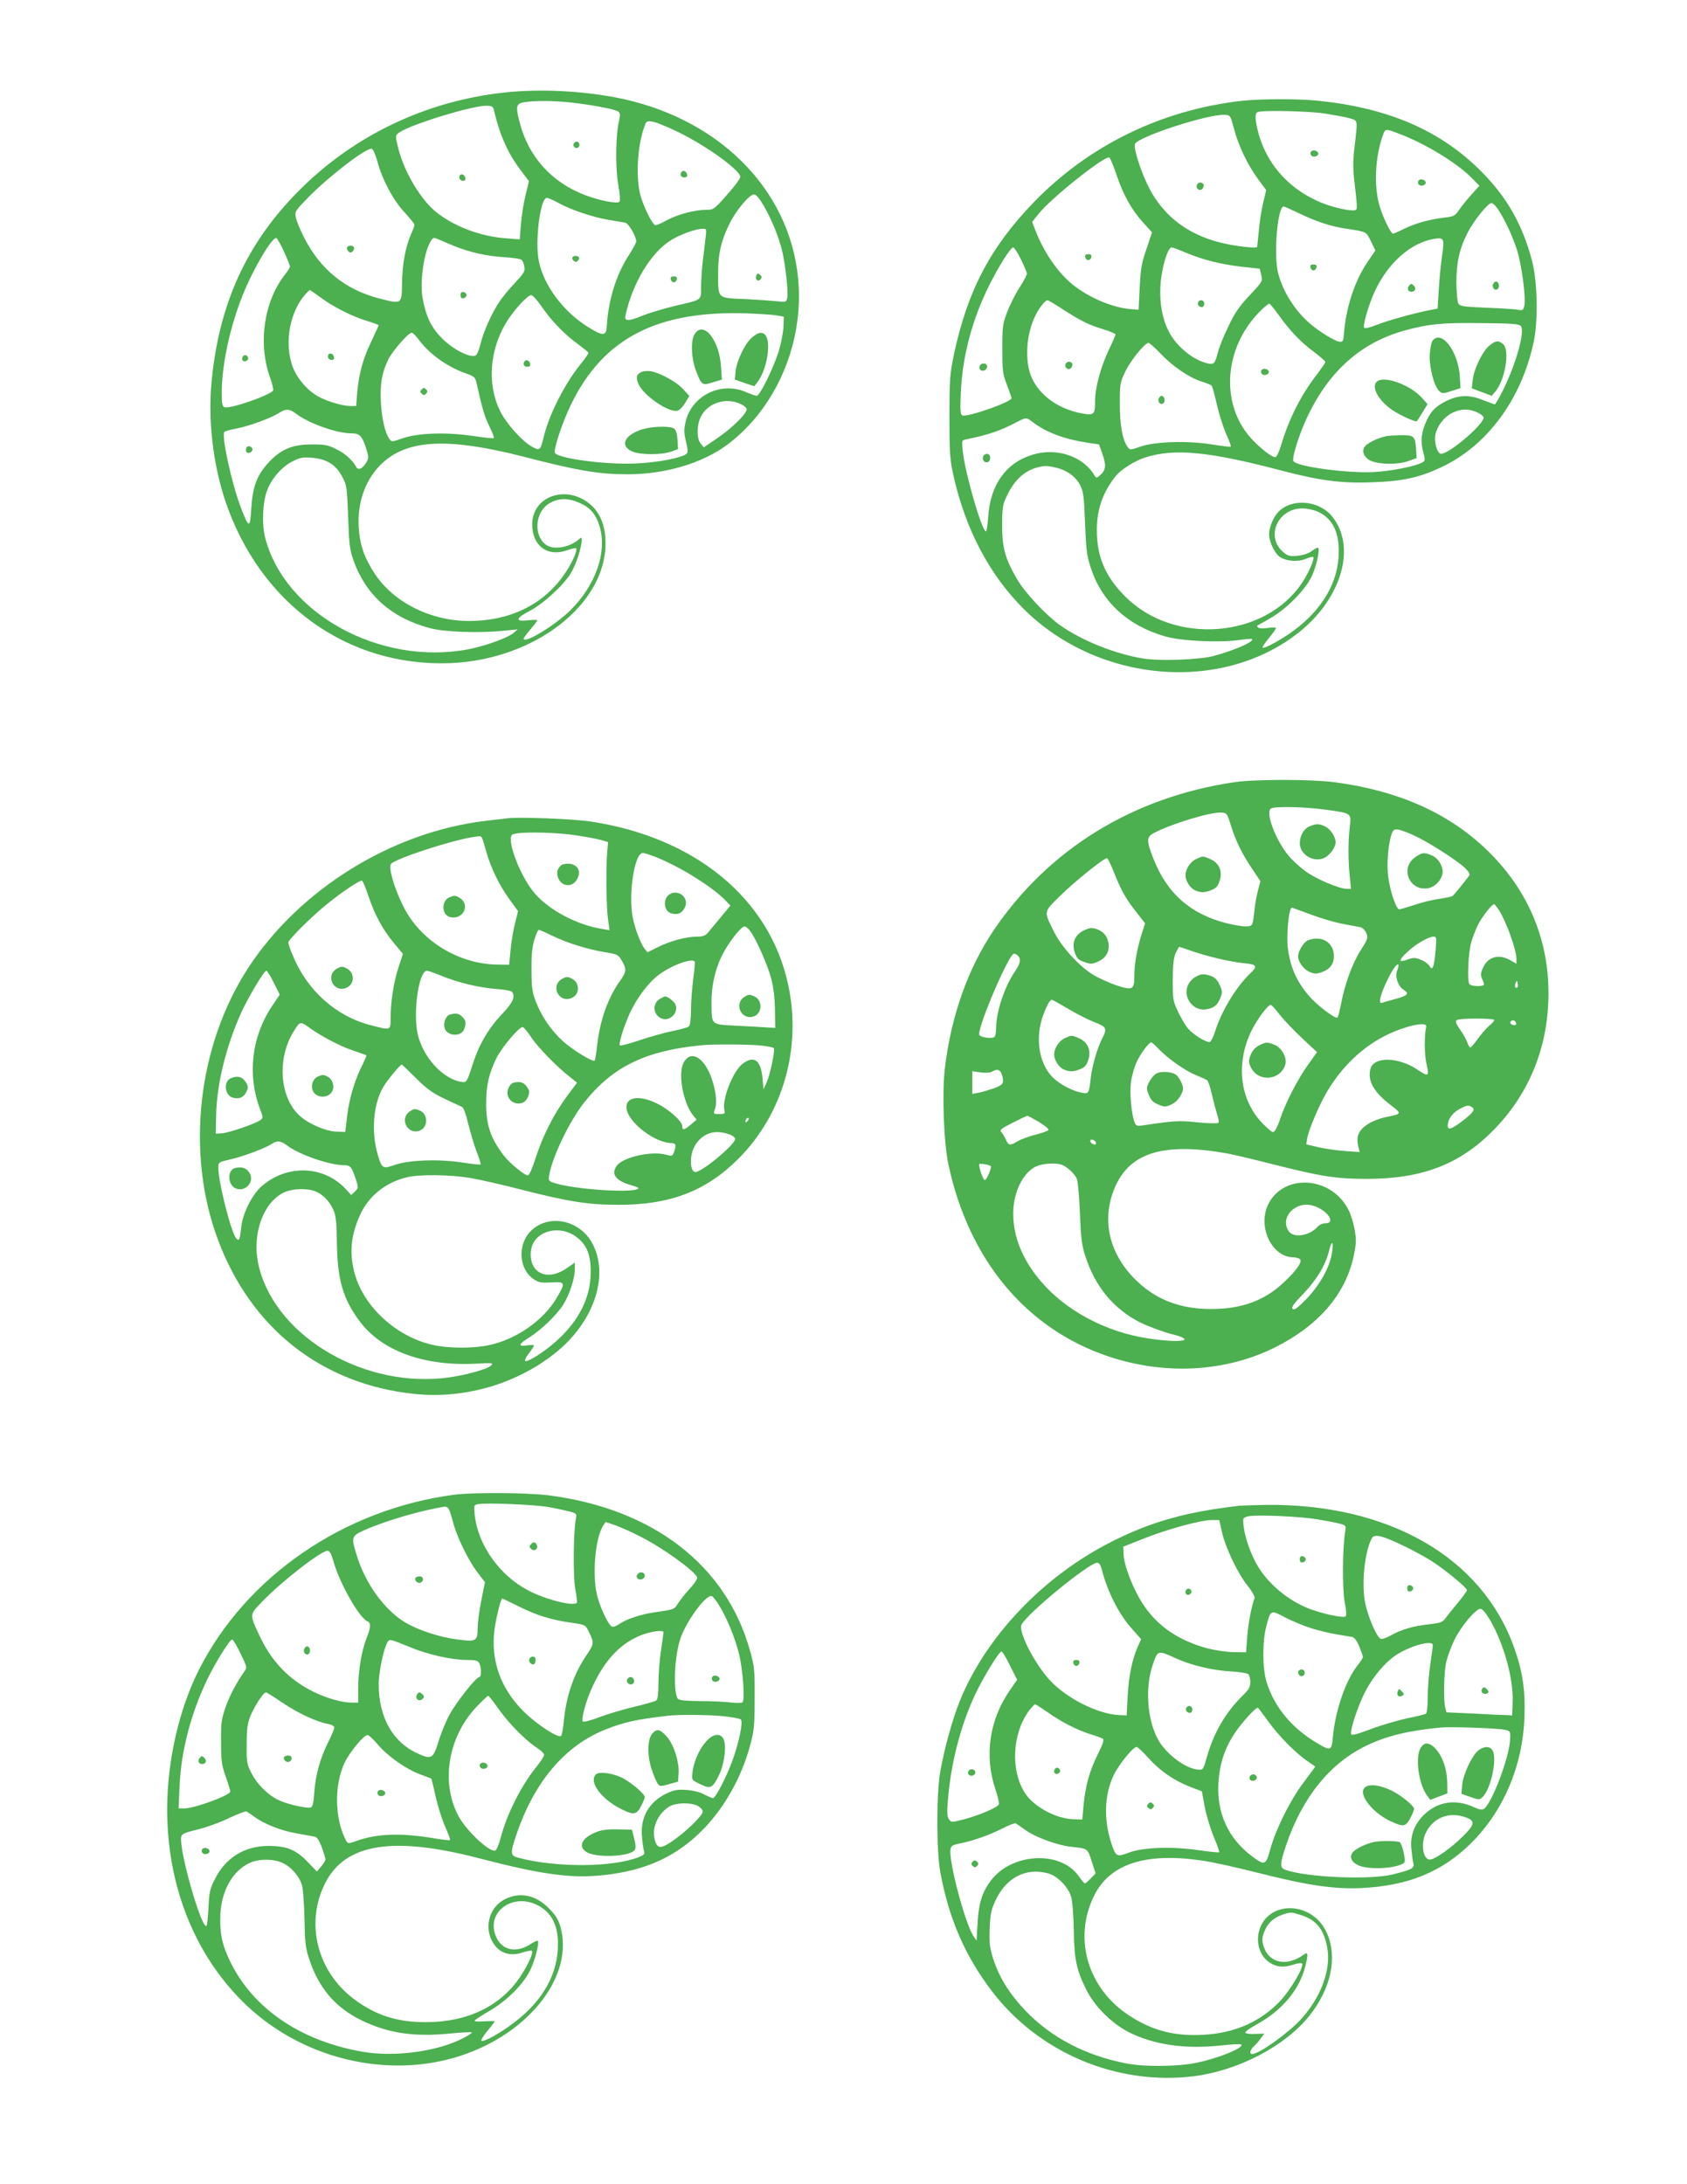 <?xml version="1.0" standalone="no"?>
<!DOCTYPE svg PUBLIC "-//W3C//DTD SVG 20010904//EN"
 "http://www.w3.org/TR/2001/REC-SVG-20010904/DTD/svg10.dtd">
<svg version="1.0" xmlns="http://www.w3.org/2000/svg"
 width="989pt" height="1280pt" viewBox="0 0 989 1280"
 preserveAspectRatio="xMidYMid meet">
<g transform="translate(0,1280) scale(0.1,-0.1)"
fill="#4caf50" stroke="none">
<path d="M2970 12259 c-463 -47 -889 -248 -1213 -572 -313 -312 -477 -674
-518 -1140 -19 -219 11 -469 81 -681 203 -605 717 -976 1320 -953 493 20 910
342 910 703 0 93 -27 167 -77 216 -136 133 -352 68 -353 -105 0 -126 89 -193
203 -153 27 10 51 15 54 12 10 -9 -18 -75 -57 -135 -123 -190 -323 -291 -573
-291 -224 1 -439 109 -550 277 -62 94 -88 171 -94 273 -9 150 42 287 141 378
151 137 388 147 826 35 321 -83 441 -103 610 -103 221 0 439 65 586 175 286
215 449 598 413 972 -50 530 -475 950 -1076 1063 -205 38 -436 49 -633 29z
m370 -59 c121 -13 267 -40 285 -54 11 -9 12 -20 5 -51 -21 -82 -23 -274 -6
-374 11 -61 13 -98 7 -104 -13 -13 -115 7 -200 39 -198 75 -335 227 -386 432
-23 90 -19 106 30 113 64 10 163 9 265 -1z m-444 -47 c32 -140 82 -253 155
-349 l50 -66 -20 -82 c-11 -44 -23 -121 -27 -170 l-7 -89 -81 6 c-144 11 -291
64 -399 146 -94 70 -194 235 -231 377 -20 79 -20 81 7 99 73 48 419 154 504
155 38 0 43 -3 49 -27z m1071 -123 c165 -78 373 -227 373 -267 0 -8 -24 -42
-52 -75 -102 -118 -103 -118 -150 -118 -65 0 -165 -27 -227 -60 -30 -17 -60
-30 -68 -30 -17 0 -69 104 -89 177 -28 107 -17 296 26 407 9 26 14 28 46 23
19 -3 83 -29 141 -57z m-1755 -175 c29 -109 94 -230 160 -300 32 -35 58 -67
58 -73 0 -5 -9 -30 -20 -54 -32 -73 -51 -172 -53 -286 -2 -127 0 -125 -128
-93 -205 52 -352 171 -449 364 -22 43 -42 94 -46 113 -6 35 -3 39 77 121 125
126 336 287 368 281 8 -2 22 -32 33 -73z m2266 -262 c45 -79 84 -172 106 -258
20 -79 39 -251 31 -283 -6 -23 -9 -24 -58 -18 -29 3 -114 9 -190 13 -164 7
-157 0 -157 152 0 113 17 189 65 286 39 81 118 175 145 175 13 0 32 -22 58
-67z m-1205 18 c73 -41 208 -86 297 -100 41 -7 84 -14 95 -16 20 -4 65 -80 65
-110 0 -8 -21 -46 -46 -85 -73 -114 -117 -257 -127 -415 -3 -56 -23 -56 -111
-1 -144 90 -257 241 -287 385 -24 116 8 371 47 371 8 0 38 -13 67 -29z m863
-208 c-3 -32 -11 -92 -16 -133 -5 -41 -9 -108 -10 -148 0 -85 11 -77 -157
-116 -61 -15 -146 -40 -188 -57 -83 -34 -106 -33 -98 3 42 189 147 364 263
438 52 33 147 69 189 69 23 1 24 -1 17 -56z m-2470 -80 c19 -42 34 -80 34 -85
0 -6 -13 -27 -29 -47 -124 -157 -160 -406 -87 -606 13 -35 20 -68 17 -74 -18
-28 -254 -110 -285 -98 -13 5 -16 21 -16 84 0 162 47 383 122 571 63 158 177
350 199 336 6 -3 26 -40 45 -81z m999 34 c90 -36 188 -58 285 -64 52 -3 100
-10 106 -15 7 -4 14 -22 18 -39 5 -28 0 -38 -53 -95 -33 -34 -74 -84 -91 -109
-44 -64 -98 -183 -113 -252 -7 -31 -20 -61 -28 -66 -29 -18 -129 32 -195 97
-65 65 -96 128 -116 236 -18 97 7 273 48 338 14 21 15 22 52 6 20 -9 60 -26
87 -37z m-792 -296 c75 -57 191 -116 275 -141 39 -12 72 -24 72 -26 0 -3 -20
-46 -44 -97 -49 -102 -71 -184 -82 -299 l-6 -78 -32 0 c-43 0 -126 23 -181 51
-72 36 -141 117 -165 196 -41 134 -10 300 75 402 15 17 29 31 31 31 3 0 28
-18 57 -39z m1299 -53 c56 -84 139 -170 216 -225 34 -25 62 -48 62 -52 0 -4
-22 -36 -50 -70 -89 -111 -180 -290 -211 -416 -21 -87 -23 -89 -71 -63 -59 33
-151 137 -187 210 -75 155 -62 351 35 515 42 70 126 163 148 163 9 0 34 -28
58 -62z m1383 -57 l40 -7 -2 -59 c-1 -33 -14 -98 -28 -145 -34 -105 -110 -260
-129 -260 -7 0 -35 10 -61 21 -148 66 -321 -20 -356 -175 -10 -46 -9 -66 3
-116 11 -46 12 -63 3 -70 -31 -25 -175 -52 -305 -57 -178 -7 -454 31 -467 63
-8 22 44 179 94 282 190 391 507 554 1038 535 72 -3 148 -8 170 -12z m-2100
-142 c59 -81 164 -157 269 -195 57 -20 62 -24 70 -60 32 -145 48 -200 76 -255
17 -34 28 -64 25 -67 -3 -3 -59 3 -125 13 -158 23 -318 17 -410 -14 -62 -22
-65 -22 -77 -4 -25 34 -45 118 -50 214 -6 108 6 176 44 253 26 52 118 156 137
156 6 0 25 -19 41 -41z m1880 -374 c20 -8 38 -21 42 -30 8 -23 -82 -113 -177
-177 l-74 -50 -18 22 c-25 30 -24 110 2 160 39 76 141 111 225 75z m-2601 -59
c77 -58 239 -116 326 -116 48 0 62 -14 85 -84 17 -52 17 -61 4 -84 -21 -38
-48 -51 -60 -30 -24 43 -65 79 -117 105 -50 25 -68 28 -147 28 -114 -1 -180
-29 -254 -110 -66 -73 -91 -142 -98 -268 -7 -116 -14 -115 -61 8 -55 144 -116
427 -96 444 5 4 38 13 74 20 73 14 200 61 245 90 40 26 62 26 99 -3z m199
-289 c30 -18 52 -42 72 -79 28 -51 29 -59 36 -238 6 -168 9 -192 34 -262 73
-199 222 -330 442 -389 86 -24 289 -31 438 -16 l80 8 -23 -20 c-34 -30 -166
-77 -267 -97 -518 -98 -1077 210 -1191 656 -19 76 -15 199 10 270 25 71 84
140 146 173 48 25 63 28 117 24 42 -3 76 -13 106 -30z m1474 -239 c56 -26 89
-67 109 -136 44 -150 -25 -345 -174 -491 -91 -89 -272 -198 -272 -164 0 4 18
28 40 54 22 26 40 50 40 53 0 4 -25 3 -55 0 -77 -9 -73 12 12 56 81 43 197
150 240 221 31 51 63 151 63 193 0 17 -2 18 -17 4 -54 -47 -147 -63 -191 -32
-74 52 -67 187 13 240 57 37 117 38 192 2z"/>
<path d="M3364 11959 c-10 -17 13 -36 27 -22 12 12 4 33 -11 33 -5 0 -12 -5
-16 -11z"/>
<path d="M2695 11771 c-8 -15 3 -31 21 -31 9 0 14 7 12 17 -4 20 -24 28 -33
14z"/>
<path d="M3997 11794 c-14 -15 -6 -34 14 -34 14 0 19 5 17 17 -3 18 -20 27
-31 17z"/>
<path d="M2037 11354 c-9 -9 4 -34 18 -34 14 0 27 25 18 34 -4 3 -12 6 -18 6
-6 0 -14 -3 -18 -6z"/>
<path d="M4434 11185 c-9 -23 10 -40 25 -22 9 11 8 17 -4 27 -12 10 -16 9 -21
-5z"/>
<path d="M3356 11291 c-3 -5 0 -14 8 -20 10 -8 16 -8 25 2 6 8 8 17 4 20 -9
10 -31 9 -37 -2z"/>
<path d="M3932 11163 c2 -10 10 -18 18 -18 8 0 16 8 18 18 2 12 -3 17 -18 17
-15 0 -20 -5 -18 -17z"/>
<path d="M1427 10714 c-14 -14 -7 -35 11 -32 9 2 17 10 17 17 0 16 -18 25 -28
15z"/>
<path d="M2700 11070 c0 -15 5 -20 18 -18 9 2 17 10 17 18 0 8 -8 16 -17 18
-13 2 -18 -3 -18 -18z"/>
<path d="M1925 10721 c-8 -15 3 -31 21 -31 9 0 14 7 12 17 -4 20 -24 28 -33
14z"/>
<path d="M3077 10684 c-14 -15 -6 -34 14 -34 14 0 19 5 17 17 -3 18 -20 27
-31 17z"/>
<path d="M4073 10843 c-25 -37 -21 -140 6 -213 34 -89 37 -91 100 -71 l53 16
-5 75 c-9 156 -102 272 -154 193z"/>
<path d="M4407 10820 c-41 -35 -89 -137 -95 -200 l-4 -45 57 -20 57 -19 19 25
c51 65 79 215 51 267 -17 30 -45 28 -85 -8z"/>
<path d="M3762 10620 c-32 -13 -36 -33 -17 -75 32 -66 172 -162 225 -153 12 2
32 22 46 45 l25 42 -37 41 c-37 41 -135 95 -189 104 -16 3 -40 1 -53 -4z"/>
<path d="M3787 10289 c-121 -28 -162 -101 -79 -136 46 -20 172 -20 227 0 l40
14 -3 54 c-2 35 -9 58 -20 67 -18 14 -108 14 -165 1z"/>
<path d="M2471 10516 c-9 -10 -8 -16 3 -25 10 -9 16 -8 25 3 9 10 8 16 -3 25
-10 9 -16 8 -25 -3z"/>
<path d="M1444 10175 c-3 -8 -3 -19 0 -24 9 -13 36 -2 36 14 0 19 -30 27 -36
10z"/>
<path d="M7280 12209 c-471 -53 -898 -262 -1220 -595 -254 -263 -388 -519
-467 -889 -25 -121 -27 -147 -27 -365 0 -208 2 -247 22 -340 69 -316 210 -586
411 -787 438 -438 1166 -499 1619 -137 251 201 336 506 188 681 -78 92 -237
103 -313 21 -29 -31 -53 -90 -53 -130 1 -45 33 -113 64 -133 38 -25 105 -30
150 -11 22 9 42 14 45 11 9 -10 -27 -93 -65 -150 -217 -328 -752 -369 -1038
-81 -117 117 -166 234 -166 390 0 122 37 224 112 317 31 38 114 90 173 108
173 54 370 35 801 -78 221 -58 348 -75 529 -68 177 6 277 28 404 88 271 127
473 402 543 739 26 125 21 354 -11 473 -56 211 -146 370 -296 521 -238 240
-544 373 -954 415 -118 13 -341 12 -451 0z m485 -74 c56 -9 122 -21 146 -28
51 -15 49 -4 30 -168 -10 -83 -10 -127 0 -210 7 -57 13 -117 13 -134 1 -29 0
-30 -44 -27 -25 2 -79 15 -120 28 -210 70 -362 228 -414 430 -19 74 -20 111
-3 117 28 12 296 6 392 -8z m-530 -92 c26 -99 79 -209 141 -294 l47 -63 -17
-72 c-10 -40 -22 -115 -26 -166 -5 -51 -10 -94 -10 -95 -1 -9 -100 0 -180 17
-210 43 -363 154 -453 327 -47 92 -93 233 -83 259 16 42 428 176 525 171 34
-2 34 -2 56 -84z m967 -27 c151 -56 341 -172 427 -260 l44 -45 -48 -53 c-26
-29 -59 -70 -72 -90 -23 -33 -30 -37 -81 -43 -89 -10 -172 -33 -238 -65 -34
-17 -64 -30 -67 -30 -13 0 -56 88 -77 155 -38 119 -29 301 20 430 12 31 14 31
92 1z m-1658 -236 c39 -119 91 -212 158 -285 l52 -57 -26 -77 c-37 -108 -40
-122 -47 -256 l-6 -120 -45 3 c-102 7 -242 65 -338 141 -88 70 -169 186 -221
318 l-20 52 38 48 c72 91 385 340 414 330 5 -1 23 -45 41 -97z m2239 -208 c42
-65 83 -153 111 -239 28 -92 53 -282 42 -327 -6 -24 -10 -27 -34 -22 -15 3
-98 9 -185 12 -141 6 -159 9 -168 26 -6 10 -10 65 -11 121 0 120 19 204 68
297 37 71 118 170 138 170 8 0 25 -17 39 -38z m-1170 -21 c103 -50 192 -79
282 -92 118 -18 113 -15 142 -73 l26 -54 -50 -74 c-74 -111 -124 -268 -135
-423 -3 -35 -6 -40 -26 -38 -26 3 -119 60 -172 106 -87 74 -158 186 -186 292
-29 106 -5 395 32 395 3 0 42 -18 87 -39z m842 -244 c-7 -45 -16 -135 -20
-199 l-7 -117 -57 -11 c-94 -19 -243 -61 -305 -86 -33 -13 -63 -21 -68 -16
-11 11 26 139 63 217 77 164 207 279 341 304 63 11 67 5 53 -92z m-2470 -27
c19 -38 35 -76 35 -84 0 -9 -20 -46 -44 -83 -24 -37 -56 -102 -72 -143 -26
-69 -28 -85 -28 -215 0 -128 2 -146 27 -211 15 -39 27 -74 27 -78 0 -22 -258
-113 -288 -101 -12 5 -14 28 -9 138 10 213 67 427 168 628 56 112 124 219 139
219 5 0 26 -31 45 -70z m964 40 c107 -44 203 -68 326 -83 l110 -12 9 -37 c9
-36 8 -38 -68 -119 -61 -65 -87 -102 -125 -183 -27 -55 -54 -123 -61 -151 -18
-70 -24 -75 -68 -63 -84 22 -178 101 -221 187 -37 71 -54 166 -48 266 6 102
42 225 66 225 5 0 41 -13 80 -30z m-717 -334 c108 -69 148 -89 236 -116 39
-12 72 -26 72 -30 0 -4 -18 -46 -40 -92 -47 -99 -80 -220 -80 -297 0 -82 -6
-87 -79 -74 -136 26 -246 104 -293 210 -42 96 -33 255 23 365 22 45 57 88 70
88 5 0 46 -24 91 -54z m1261 -28 c67 -95 132 -163 208 -219 38 -29 69 -56 69
-61 0 -4 -22 -36 -48 -71 -94 -120 -166 -262 -212 -418 -12 -40 -26 -69 -34
-69 -20 0 -86 51 -138 107 -169 182 -169 478 0 693 35 45 91 99 104 100 3 0
26 -28 51 -62z m1422 -68 c28 -28 -27 -224 -106 -382 -22 -43 -42 -78 -46 -78
-3 0 -36 12 -72 26 -79 32 -142 29 -217 -9 -60 -31 -87 -59 -113 -118 -29 -65
-34 -116 -18 -177 13 -49 13 -53 -5 -63 -43 -23 -180 -50 -283 -56 -161 -8
-460 33 -473 65 -8 23 34 156 82 258 129 273 320 440 579 509 139 37 212 44
445 41 170 -1 215 -5 227 -16z m-2110 -164 c71 -74 164 -138 238 -162 29 -9
56 -20 60 -24 4 -4 18 -54 31 -112 13 -57 38 -135 55 -173 17 -37 29 -70 26
-73 -2 -2 -52 3 -111 13 -142 23 -333 17 -419 -13 -56 -20 -61 -20 -73 -4 -31
41 -47 127 -47 252 0 120 1 128 32 192 31 65 114 168 136 168 6 0 39 -29 72
-64z m1850 -341 c20 -8 38 -21 42 -30 12 -33 -198 -215 -249 -215 -22 0 -42
69 -33 113 11 51 50 102 97 126 50 25 95 27 143 6z m-2601 -59 c79 -60 182
-99 315 -120 l74 -11 18 -50 c25 -71 23 -97 -7 -126 -25 -23 -27 -23 -38 -5
-66 111 -219 163 -358 122 -159 -46 -253 -176 -265 -368 -3 -48 -9 -85 -14
-83 -28 18 -122 346 -135 471 -6 61 -6 63 17 68 136 28 200 50 294 99 62 32
61 32 99 3z m136 -267 c63 -14 116 -52 142 -102 19 -37 23 -64 29 -222 6 -155
10 -191 33 -261 64 -200 216 -341 436 -404 91 -27 315 -38 430 -22 41 6 77 9
80 6 14 -15 -103 -66 -225 -99 -83 -22 -314 -31 -412 -15 -164 26 -361 105
-488 195 -84 60 -205 189 -253 271 -69 119 -87 182 -87 314 0 103 3 121 26
170 44 95 105 152 184 171 42 10 54 10 105 -2z m1535 -258 c92 -41 132 -131
122 -270 -12 -169 -115 -328 -292 -448 -73 -49 -145 -86 -153 -79 -3 3 14 28
36 55 23 27 42 54 42 59 0 5 -20 6 -47 1 -30 -4 -52 -3 -58 3 -7 7 -6 12 1 14
5 3 39 21 74 42 92 53 200 162 239 242 29 61 53 170 36 170 -4 0 -21 -10 -38
-22 -18 -13 -50 -23 -82 -26 -44 -4 -55 -1 -82 22 -106 89 -33 256 112 256 28
0 68 -9 90 -19z"/>
<path d="M7685 11910 c-4 -7 -3 -16 3 -22 14 -14 45 -2 40 15 -6 16 -34 21
-43 7z"/>
<path d="M7017 11716 c-9 -22 18 -40 33 -22 6 9 9 20 5 26 -9 15 -32 12 -38
-4z"/>
<path d="M8315 11740 c-4 -7 -3 -16 3 -22 14 -14 45 -2 40 15 -6 16 -34 21
-43 7z"/>
<path d="M6362 11293 c2 -10 10 -18 18 -18 8 0 16 8 18 18 2 12 -3 17 -18 17
-15 0 -20 -5 -18 -17z"/>
<path d="M8753 11134 c-8 -21 13 -42 28 -27 13 13 5 43 -11 43 -6 0 -13 -7
-17 -16z"/>
<path d="M7682 11233 c2 -10 10 -18 18 -18 8 0 16 8 18 18 2 12 -3 17 -18 17
-15 0 -20 -5 -18 -17z"/>
<path d="M8261 11126 c-14 -17 -7 -36 14 -36 22 0 29 20 13 36 -13 13 -16 13
-27 0z"/>
<path d="M5743 10654 c-8 -22 18 -37 36 -20 7 8 10 19 7 25 -10 16 -36 13 -43
-5z"/>
<path d="M7025 11030 c-8 -14 3 -30 21 -30 8 0 14 9 14 20 0 21 -24 28 -35 10z"/>
<path d="M6247 10666 c-9 -22 18 -40 33 -22 6 9 9 20 5 26 -9 15 -32 12 -38
-4z"/>
<path d="M7395 10630 c-4 -7 -3 -16 3 -22 14 -14 45 -2 40 15 -6 16 -34 21
-43 7z"/>
<path d="M8399 10804 c-7 -9 -15 -45 -17 -80 -5 -72 25 -189 56 -217 17 -15
22 -15 71 1 l53 17 -4 70 c-10 146 -106 273 -159 209z"/>
<path d="M8731 10774 c-40 -33 -90 -136 -97 -200 l-6 -50 58 -22 59 -22 23 27
c57 71 84 240 44 276 -26 23 -45 21 -81 -9z"/>
<path d="M8083 10570 c-53 -22 -11 -112 80 -174 40 -27 123 -66 142 -66 1 0
16 23 33 50 l31 51 -35 39 c-61 68 -198 122 -251 100z"/>
<path d="M8125 10243 c-36 -8 -80 -26 -108 -46 -35 -24 -33 -62 5 -90 39 -29
164 -34 233 -10 l50 18 -3 49 c-5 80 -12 86 -90 85 -37 -1 -76 -3 -87 -6z"/>
<path d="M6793 10464 c-8 -21 13 -42 28 -27 13 13 5 43 -11 43 -6 0 -13 -7
-17 -16z"/>
<path d="M5764 10125 c-7 -18 3 -35 21 -35 15 0 24 19 18 38 -6 17 -32 15 -39
-3z"/>
<path d="M7235 8215 c-593 -88 -1086 -391 -1409 -867 -152 -226 -251 -505
-287 -812 -17 -145 -6 -434 21 -561 119 -559 455 -963 936 -1125 332 -112 687
-93 978 52 256 128 414 311 462 536 15 72 16 94 6 153 -7 39 -23 92 -37 118
-99 196 -377 215 -469 34 -66 -132 19 -312 147 -313 12 0 28 -4 36 -9 20 -13
-15 -65 -94 -139 -112 -106 -247 -155 -425 -155 -187 0 -335 59 -454 183 -151
156 -190 356 -105 541 90 196 288 253 654 188 33 -6 156 -35 273 -65 277 -70
365 -84 545 -84 324 0 545 85 742 285 200 203 311 462 322 755 13 347 -114
655 -370 897 -224 212 -517 340 -884 388 -140 18 -461 18 -588 0z m537 -161
c153 -21 151 -20 141 -102 -10 -84 -10 -195 0 -289 l7 -73 -25 0 c-44 0 -182
59 -243 104 -32 24 -75 63 -95 87 -77 90 -141 258 -106 280 22 14 198 10 321
-7z m-557 -89 c29 -93 66 -170 126 -258 l48 -72 -14 -54 c-8 -30 -17 -79 -20
-110 -11 -101 -11 -101 -54 -101 -21 0 -72 9 -113 19 -212 55 -348 176 -428
382 -41 107 -40 124 12 150 104 53 327 120 387 116 33 -2 35 -4 56 -72z m1066
-58 c84 -37 254 -145 308 -195 23 -23 30 -36 24 -45 -38 -50 -90 -113 -97
-119 -5 -3 -41 -11 -80 -17 -40 -5 -105 -22 -146 -36 -41 -13 -80 -25 -87 -25
-17 0 -52 100 -64 186 -11 74 -1 202 21 260 12 32 30 30 121 -9z m-1751 -219
c41 -104 70 -157 133 -236 l50 -64 -21 -66 c-27 -87 -42 -172 -42 -243 0 -81
-10 -86 -107 -54 -43 15 -103 42 -134 61 -83 50 -187 165 -231 254 -60 123
-63 110 43 215 86 83 249 215 269 215 4 0 22 -37 40 -82z m2257 -222 c44 -69
103 -232 103 -287 l0 -28 -33 19 c-67 40 -134 23 -162 -41 -15 -32 -16 -44 -7
-65 7 -14 12 -29 12 -34 0 -15 -78 -12 -86 2 -14 22 -6 185 11 245 9 31 28 79
41 105 24 46 80 118 93 118 3 0 16 -16 28 -34z m-1106 -25 c57 -22 142 -47
189 -56 47 -9 95 -18 106 -20 12 -3 27 -18 34 -35 11 -27 9 -34 -34 -102 -49
-76 -94 -202 -116 -321 -7 -37 -16 -69 -19 -72 -13 -7 -103 60 -152 111 -82
88 -124 178 -139 296 -10 79 6 238 24 238 1 0 49 -18 107 -39z m735 -213 c-8
-95 -18 -122 -35 -91 -6 11 -28 28 -50 37 -35 14 -45 14 -81 1 -53 -19 -52 -3
3 47 46 44 121 87 151 88 18 0 18 -6 12 -82z m-1425 -4 c98 -33 218 -61 302
-70 76 -7 82 -16 36 -60 -81 -77 -168 -220 -205 -338 -10 -32 -24 -60 -31 -63
-18 -7 -96 41 -129 79 -15 18 -41 62 -58 98 -29 62 -31 71 -31 185 1 89 5 130
17 158 10 20 19 37 21 37 2 0 37 -11 78 -26z m-1023 -26 c19 -19 14 -46 -19
-94 -59 -86 -108 -233 -109 -324 0 -25 -4 -50 -8 -56 -11 -16 -92 -5 -92 13 0
66 176 473 204 473 6 0 17 -5 24 -12z m2223 -86 c-15 -35 5 -93 38 -114 35
-22 24 -34 -46 -53 -38 -10 -74 -20 -80 -23 -23 -8 -14 37 22 116 35 74 63
117 73 107 3 -2 -1 -17 -7 -33z m705 -99 c-11 -11 -19 6 -11 24 8 17 8 17 12
0 3 -10 2 -21 -1 -24z m-2633 -127 c51 -30 120 -65 154 -78 70 -26 75 -36 44
-96 -28 -55 -58 -159 -66 -227 -11 -96 -12 -98 -53 -90 -49 9 -110 39 -155 76
-88 72 -120 219 -79 356 20 62 45 113 58 113 3 0 47 -24 97 -54z m1238 -32
c24 -31 83 -93 132 -139 l88 -82 -54 -76 c-58 -80 -134 -228 -161 -313 -9 -28
-23 -59 -30 -69 -12 -17 -16 -15 -57 23 -147 136 -180 355 -84 557 32 66 97
155 115 155 4 0 27 -25 51 -56z m1259 -33 c0 -5 -13 -20 -29 -33 -16 -13 -45
-47 -66 -75 -20 -29 -41 -53 -45 -53 -4 0 -13 13 -18 30 -6 16 -25 51 -43 76
-25 37 -29 48 -18 55 19 12 219 11 219 0z m125 -12 c10 -15 -1 -23 -20 -15 -9
3 -13 10 -10 16 8 13 22 13 30 -1z m-524 -29 c-12 -49 -11 -162 2 -217 17 -74
12 -76 -53 -33 -113 76 -258 78 -276 4 -18 -70 20 -136 121 -213 65 -50 65
-50 -36 -70 -31 -7 -75 -24 -97 -38 -59 -38 -74 -74 -58 -137 l7 -29 -83 6
c-46 3 -116 13 -157 22 l-73 17 5 34 c8 50 71 198 116 274 114 192 279 325
473 381 74 21 115 21 109 -1z m-1566 -131 c56 -57 153 -125 216 -151 30 -12
59 -25 66 -30 6 -5 19 -43 28 -85 10 -42 24 -95 31 -117 8 -22 11 -43 6 -48
-4 -4 -58 -3 -119 3 -109 12 -138 10 -320 -17 -39 -6 -43 -4 -52 19 -18 48
-29 166 -21 231 4 35 19 89 32 118 24 52 73 118 87 118 4 0 25 -18 46 -41z
m-925 -138 c5 -11 10 -31 10 -45 0 -21 -8 -28 -53 -45 -30 -10 -70 -23 -90
-26 l-37 -7 0 66 0 67 49 -7 c29 -4 56 -2 67 5 28 15 42 13 54 -8z m2759 -200
c22 -14 8 -34 -60 -85 -66 -50 -86 -53 -81 -15 3 34 33 71 73 91 38 20 48 21
68 9z m-2539 -87 c33 -20 59 -41 57 -47 -1 -5 -36 -18 -76 -28 -40 -10 -88
-28 -106 -39 -43 -26 -53 -25 -67 8 -7 15 -18 35 -26 44 -13 15 -7 21 65 57
43 22 81 40 85 41 4 0 34 -16 68 -36z m334 -120 c4 -11 1 -14 -11 -12 -9 2
-18 9 -21 16 -6 18 25 15 32 -4z m-616 -139 c8 -7 -22 -78 -34 -82 -9 -3 -34
65 -34 93 0 7 60 -3 68 -11z m425 4 c34 -18 68 -51 80 -79 6 -14 14 -104 18
-200 5 -139 11 -189 29 -245 58 -185 167 -317 325 -397 50 -24 132 -55 184
-68 152 -37 57 -55 -139 -25 -248 37 -485 164 -631 338 -106 126 -159 257
-159 394 0 120 53 233 128 273 42 22 131 27 165 9z m1497 -249 c67 -34 93 -90
42 -90 -17 0 -37 -9 -48 -21 -47 -53 -140 -67 -168 -27 -33 46 -16 106 37 138
41 25 88 25 137 0z m78 -267 c-13 -82 -71 -186 -150 -268 -52 -53 -71 -66 -80
-57 -9 9 6 30 63 89 79 83 129 166 150 250 17 68 29 59 17 -14z"/>
<path d="M7674 7955 c-31 -14 -54 -55 -54 -97 0 -66 77 -114 141 -88 33 14 69
62 69 93 0 31 -29 76 -60 92 -35 18 -55 18 -96 0z"/>
<path d="M7013 7765 c-33 -14 -63 -59 -63 -95 0 -33 26 -75 55 -88 34 -16 58
-15 100 2 26 11 36 24 46 56 17 55 -5 103 -57 125 -43 18 -41 18 -81 0z"/>
<path d="M8299 7777 c-95 -63 -37 -204 75 -183 37 7 72 42 82 81 9 38 -21 94
-60 110 -47 20 -57 19 -97 -8z"/>
<path d="M6344 7341 c-46 -28 -61 -73 -43 -125 12 -34 21 -43 56 -55 37 -13
45 -13 81 3 58 26 77 82 50 141 -13 30 -55 55 -90 55 -13 0 -37 -9 -54 -19z"/>
<path d="M7669 7289 c-25 -9 -59 -64 -59 -95 0 -32 33 -76 67 -91 32 -13 40
-13 78 1 44 17 65 47 65 91 0 80 -70 124 -151 94z"/>
<path d="M7004 7071 c-19 -12 -37 -34 -43 -54 -24 -72 40 -147 113 -133 44 8
63 24 80 66 13 33 13 40 -4 77 -13 29 -27 43 -50 52 -45 15 -60 14 -96 -8z"/>
<path d="M6243 6715 c-33 -14 -63 -59 -63 -95 0 -33 26 -75 55 -88 34 -16 58
-15 100 2 26 11 36 24 46 56 17 55 -5 103 -57 125 -43 18 -41 18 -81 0z"/>
<path d="M7381 6672 c-22 -11 -39 -30 -49 -55 -13 -35 -13 -42 1 -73 44 -91
178 -77 203 20 9 38 -23 94 -62 111 -45 18 -51 18 -93 -3z"/>
<path d="M6780 6508 c-14 -7 -33 -30 -43 -50 -16 -33 -17 -39 -2 -76 13 -32
25 -44 57 -57 37 -15 43 -14 77 2 22 11 43 32 54 55 16 32 16 40 4 70 -8 18
-21 39 -30 46 -23 20 -88 25 -117 10z"/>
<path d="M2980 8004 c-19 -2 -77 -9 -129 -15 -552 -64 -1095 -401 -1397 -864
-296 -456 -366 -1083 -177 -1590 195 -524 613 -851 1157 -906 297 -30 606 63
832 249 222 183 308 456 203 640 -74 130 -246 166 -349 74 -89 -79 -82 -233
13 -293 26 -17 44 -19 100 -16 82 5 84 0 30 -92 -79 -132 -236 -242 -398 -276
-89 -19 -230 -19 -320 0 -223 47 -421 231 -470 436 -27 114 -16 212 35 326 51
113 152 194 279 223 72 17 245 15 364 -4 54 -9 187 -39 295 -67 286 -73 399
-91 577 -91 301 -1 513 80 701 267 264 262 376 653 294 1026 -109 503 -546
862 -1160 954 -102 15 -409 27 -480 19z m388 -99 c60 -9 129 -21 153 -28 l44
-13 -5 -55 c-8 -87 -6 -318 4 -393 l9 -68 -44 7 c-146 24 -305 107 -392 206
-82 92 -167 308 -136 345 16 19 223 19 367 -1z m-543 -15 c4 -6 15 -43 26 -83
27 -95 76 -197 137 -280 l49 -68 -18 -72 c-10 -40 -22 -110 -26 -157 l-8 -85
-70 1 c-229 3 -453 142 -552 344 -54 109 -88 229 -70 247 32 32 346 135 477
156 44 7 49 7 55 -3z m1035 -120 c140 -58 327 -176 398 -253 l24 -25 -57 -69
c-31 -37 -65 -78 -75 -90 -14 -17 -29 -23 -62 -23 -64 0 -160 -26 -230 -61
l-62 -31 -17 21 c-23 28 -58 121 -70 185 -26 138 11 376 59 376 11 0 52 -13
92 -30z m-1699 -225 c37 -110 83 -194 150 -275 l51 -61 -25 -77 c-29 -87 -47
-203 -47 -298 0 -75 3 -74 -114 -44 -206 52 -377 205 -460 411 -15 34 -26 68
-26 74 0 17 141 157 230 228 88 71 190 139 202 135 5 -2 23 -44 39 -93z m2238
-204 c38 -53 100 -195 122 -276 14 -54 21 -115 22 -185 l2 -105 -55 3 c-30 2
-111 7 -180 10 -144 8 -137 2 -139 132 -1 96 20 193 59 274 34 72 114 176 135
176 7 0 23 -13 34 -29z m-1163 -25 c87 -43 207 -80 308 -97 71 -11 80 -15 97
-43 34 -55 33 -70 -5 -124 -72 -100 -119 -232 -136 -385 -5 -44 -11 -82 -14
-84 -10 -10 -129 63 -185 113 -71 65 -126 146 -160 234 -21 55 -25 83 -25 185
-1 88 4 135 17 178 10 31 21 57 25 57 5 0 39 -15 78 -34z m837 -153 c2 -5 -2
-51 -9 -103 -7 -52 -13 -134 -13 -181 -1 -57 -5 -90 -13 -96 -7 -5 -51 -18
-98 -27 -46 -10 -133 -34 -192 -54 -59 -20 -110 -33 -114 -30 -9 10 24 114 60
193 43 91 112 181 172 224 77 56 194 97 207 74z m-2468 -123 l35 -70 -45 -67
c-121 -181 -147 -406 -68 -611 16 -42 16 -45 -1 -58 -29 -21 -187 -75 -225
-77 l-36 -2 2 106 c3 182 59 409 148 605 42 91 133 244 146 244 5 0 25 -31 44
-70z m981 41 c100 -41 225 -71 324 -78 47 -3 88 -11 92 -17 20 -29 6 -61 -56
-127 -81 -85 -137 -180 -172 -289 -36 -112 -38 -115 -65 -112 -108 13 -228
142 -260 279 -29 128 6 373 54 373 7 0 44 -13 83 -29z m-771 -306 c67 -48 174
-105 250 -131 44 -15 81 -28 83 -30 2 -1 -8 -24 -21 -51 -45 -87 -78 -196 -91
-298 l-12 -100 -54 2 c-62 3 -158 44 -211 91 -118 104 -137 332 -40 492 39 65
41 65 96 25z m1300 -56 c39 -59 152 -175 229 -234 l39 -31 -61 -82 c-76 -103
-142 -234 -183 -363 -18 -57 -37 -99 -44 -99 -20 0 -108 73 -141 116 -78 102
-104 178 -104 306 0 106 16 175 60 265 31 63 132 183 154 183 6 0 29 -28 51
-61z m1342 -47 c40 -4 75 -11 79 -15 10 -9 -21 -156 -42 -203 l-18 -39 -6 67
c-10 105 -50 133 -116 83 -58 -44 -123 -212 -107 -273 5 -20 1 -22 -30 -22
-36 0 -36 0 -25 31 13 38 4 113 -23 186 -45 120 -122 160 -162 83 -33 -64 -3
-231 55 -306 l22 -27 -34 -29 c-40 -33 -50 -35 -50 -10 0 29 -78 100 -147 133
-110 55 -193 38 -179 -35 17 -82 169 -196 263 -196 25 0 29 -14 14 -54 -9 -23
-12 -24 -48 -14 -84 23 -253 -15 -288 -66 -34 -48 -6 -86 82 -112 47 -14 54
-18 38 -25 -55 -21 -360 0 -476 34 -38 11 -44 16 -41 38 13 103 117 323 207
437 166 209 358 303 685 335 66 7 275 6 347 -1z m-2020 -190 c64 -64 96 -87
168 -122 50 -23 97 -45 105 -49 8 -5 24 -48 36 -102 13 -52 35 -125 49 -162
15 -37 25 -70 23 -72 -3 -3 -52 2 -109 11 -137 21 -310 15 -394 -14 -71 -25
-76 -22 -100 58 -40 136 -27 298 32 399 22 38 99 131 109 131 1 0 38 -35 81
-78z m1945 -254 c-7 -7 -12 -8 -12 -2 0 14 12 26 19 19 2 -3 -1 -11 -7 -17z
m-99 -80 c15 -6 27 -17 27 -24 0 -32 -194 -194 -233 -194 -33 0 -36 96 -5 151
44 78 121 103 211 67z m-2599 -63 c70 -53 249 -115 334 -115 36 0 44 -10 67
-79 17 -53 17 -53 -4 -75 l-22 -21 -28 31 c-129 143 -347 152 -498 20 -54 -47
-109 -156 -118 -233 -9 -82 -12 -90 -30 -72 -29 31 -105 328 -105 414 0 32 1
33 70 49 76 17 208 67 243 91 30 21 53 19 91 -10z m167 -269 c44 -18 83 -60
105 -111 13 -31 18 -74 19 -190 3 -218 36 -330 136 -463 131 -173 379 -262
685 -245 90 5 98 4 84 -10 -23 -25 -181 -66 -291 -76 -492 -46 -992 268 -1076
676 -35 172 30 353 149 412 51 25 139 28 189 7z m1522 -262 c65 -45 92 -108
90 -214 -1 -145 -67 -278 -196 -396 -69 -63 -169 -128 -187 -122 -6 2 2 21 19
43 17 22 31 43 31 48 0 4 -18 4 -40 1 -55 -9 -51 7 12 46 68 42 160 130 199
191 37 58 69 155 69 209 l0 39 -51 -35 c-116 -78 -223 -22 -206 108 15 108
157 153 260 82z"/>
<path d="M3299 7733 c-9 -2 -21 -15 -28 -29 -14 -31 7 -79 39 -89 31 -10 59 3
75 35 30 57 -17 102 -86 83z"/>
<path d="M2636 7541 c-49 -19 -48 -103 1 -116 80 -20 125 76 53 115 -21 11
-27 12 -54 1z"/>
<path d="M3927 7559 c-43 -25 -37 -102 10 -113 36 -10 61 1 77 33 29 55 -33
111 -87 80z"/>
<path d="M1978 7124 c-74 -39 -24 -146 53 -114 49 21 50 89 1 114 -23 12 -31
12 -54 0z"/>
<path d="M4368 6959 c-70 -40 -22 -144 53 -116 48 18 50 94 3 116 -30 13 -34
13 -56 0z"/>
<path d="M3298 7064 c-74 -39 -24 -146 53 -114 49 21 50 89 1 114 -23 12 -31
12 -54 0z"/>
<path d="M3874 6948 c-50 -24 -49 -93 2 -117 50 -22 105 33 83 83 -9 19 -50
49 -62 45 -1 0 -12 -5 -23 -11z"/>
<path d="M1354 6480 c-46 -18 -37 -102 11 -114 37 -10 63 1 79 33 10 19 11 32
4 46 -22 42 -51 53 -94 35z"/>
<path d="M2637 6853 c-22 -6 -39 -47 -31 -77 12 -50 97 -56 115 -9 13 36 11
51 -11 73 -20 20 -36 23 -73 13z"/>
<path d="M1866 6491 c-30 -12 -45 -49 -33 -82 18 -48 94 -50 116 -3 13 29 0
68 -28 83 -22 12 -28 13 -55 2z"/>
<path d="M3009 6453 c-9 -2 -22 -16 -28 -30 -24 -53 24 -105 80 -88 28 9 50
56 37 80 -21 39 -45 50 -89 38z"/>
<path d="M2408 6289 c-70 -40 -22 -144 53 -116 48 18 50 94 3 116 -30 13 -34
13 -56 0z"/>
<path d="M1377 5953 c-44 -11 -43 -94 1 -117 54 -28 115 31 87 85 -18 32 -46
43 -88 32z"/>
<path d="M2666 4039 c-648 -84 -1223 -478 -1501 -1029 -116 -231 -185 -534
-185 -815 0 -442 156 -841 440 -1125 334 -334 845 -462 1280 -320 407 133 669
474 584 761 -12 40 -29 67 -68 105 -75 76 -167 95 -253 53 -104 -50 -132 -189
-57 -278 37 -44 93 -57 156 -36 28 9 53 14 56 10 10 -10 -20 -79 -65 -147
-115 -175 -308 -270 -553 -271 -171 -1 -299 40 -427 137 -215 163 -285 446
-166 679 117 231 396 276 900 145 373 -97 544 -120 732 -99 252 27 434 112
592 277 122 129 217 300 266 481 24 89 27 115 27 278 1 167 -1 187 -27 279
-139 501 -568 832 -1180 911 -129 16 -435 18 -551 4z m551 -73 c45 -8 100 -20
123 -26 40 -11 42 -13 36 -43 -15 -77 -17 -343 -3 -414 7 -40 12 -75 9 -78
-22 -22 -186 20 -286 73 -168 88 -294 266 -313 442 -5 55 -5 59 18 63 45 10
333 -2 416 -17z m-591 -4 c6 -4 18 -38 28 -77 21 -87 91 -232 147 -304 l42
-55 -22 -110 c-12 -61 -21 -134 -21 -162 0 -73 -9 -79 -117 -64 -105 13 -233
55 -309 101 -121 73 -233 228 -283 393 -33 107 -31 112 43 146 125 56 341 119
476 139 3 0 10 -3 16 -7z m1125 -167 c132 -66 321 -202 336 -241 3 -8 -16 -37
-46 -69 -28 -31 -58 -70 -68 -86 -19 -32 -21 -33 -131 -49 -86 -12 -169 -40
-211 -69 -16 -12 -36 -19 -44 -15 -18 7 -60 91 -83 169 -34 114 -17 347 32
422 l14 22 56 -19 c31 -11 96 -40 145 -65z m-1796 -147 c35 -127 152 -333 200
-352 21 -8 19 -36 -6 -98 -29 -73 -48 -187 -49 -290 l0 -88 -38 0 c-57 0 -149
26 -227 65 -141 70 -244 177 -315 330 -58 125 -59 118 18 198 115 119 344 297
382 297 13 0 22 -17 35 -62z m2263 -262 c44 -72 89 -181 113 -274 24 -94 38
-281 21 -291 -7 -4 -38 -4 -69 0 -32 4 -113 8 -180 8 -86 1 -124 5 -130 14
-28 46 -19 253 17 356 37 104 151 258 183 245 7 -2 28 -29 45 -58z m-1181 0
c107 -54 194 -81 308 -97 85 -12 87 -13 104 -48 35 -69 35 -76 -8 -139 -77
-111 -122 -244 -136 -394 -4 -43 -11 -80 -16 -84 -20 -12 -146 71 -220 145
-135 135 -193 298 -170 480 10 71 37 181 46 181 2 0 43 -20 92 -44z m853 -153
c0 -5 -7 -53 -15 -108 -8 -55 -15 -141 -15 -191 0 -61 -4 -95 -12 -101 -7 -6
-65 -22 -128 -37 -63 -15 -155 -42 -205 -61 -49 -19 -94 -30 -98 -26 -12 12
19 125 58 208 74 159 169 257 296 303 54 19 119 26 119 13z m-2480 -125 c37
-75 39 -84 25 -102 -48 -68 -87 -141 -112 -211 -25 -72 -28 -93 -27 -205 0
-109 3 -135 27 -203 15 -42 27 -82 27 -88 0 -22 -209 -99 -268 -99 l-35 0 6
133 c9 205 66 422 161 621 50 103 133 236 147 236 5 0 28 -37 49 -82z m994 37
c103 -43 245 -75 333 -75 51 0 64 -3 73 -19 13 -25 13 -81 0 -81 -19 0 -138
-151 -176 -223 -21 -39 -50 -110 -64 -157 -31 -100 -41 -105 -124 -67 -144 66
-225 211 -226 403 0 69 27 202 50 245 13 24 11 24 134 -26z m-749 -325 c90
-61 201 -113 268 -125 22 -4 37 -13 37 -21 0 -8 -15 -45 -34 -82 -49 -97 -76
-195 -83 -294 -4 -62 -10 -89 -20 -92 -22 -9 -145 20 -193 44 -64 32 -126 96
-157 159 -26 51 -28 65 -27 166 0 89 4 121 22 166 24 59 76 139 91 139 5 0 48
-27 96 -60z m1268 -37 c59 -84 156 -183 225 -228 23 -15 42 -34 42 -41 0 -8
-20 -39 -44 -69 -89 -109 -173 -274 -211 -418 -10 -38 -24 -71 -31 -74 -34
-13 -176 121 -220 209 -102 200 -54 466 116 640 31 32 59 58 62 58 4 0 31 -35
61 -77z m1321 -43 c49 -5 93 -13 99 -19 14 -14 -9 -128 -48 -238 -35 -97 -100
-223 -115 -223 -5 0 -29 10 -52 22 -26 14 -67 24 -105 26 -53 4 -72 0 -118
-22 -100 -49 -150 -136 -142 -245 3 -36 8 -76 12 -89 6 -19 2 -24 -26 -36
-150 -62 -488 -65 -711 -5 -47 12 -48 26 -9 140 105 307 284 518 522 612 106
42 180 59 364 80 63 8 244 6 329 -3z m-2029 -166 c60 -70 166 -144 247 -174
35 -13 64 -24 66 -25 2 -2 14 -49 26 -106 13 -57 38 -137 56 -177 18 -40 31
-75 28 -78 -3 -2 -43 2 -89 10 -196 33 -333 29 -454 -13 -55 -19 -55 -19 -66
0 -67 125 -71 323 -10 454 29 63 113 165 136 165 7 0 34 -25 60 -56z m1875
-359 c17 -9 30 -24 30 -34 0 -23 -107 -126 -183 -176 -67 -45 -86 -41 -100 17
-16 68 22 149 87 189 38 23 125 25 166 4z m-2602 -62 c59 -44 158 -83 248 -99
49 -9 98 -18 110 -20 18 -3 38 -44 62 -130 2 -6 -9 -25 -24 -43 l-26 -31 -56
58 c-68 70 -122 92 -228 92 -141 0 -253 -70 -315 -196 -29 -57 -33 -78 -37
-170 -3 -57 -8 -104 -13 -104 -33 0 -159 443 -147 522 3 18 17 25 95 44 51 12
134 42 185 67 51 24 98 42 103 39 6 -3 25 -16 43 -29z m167 -272 c52 -23 101
-80 116 -133 6 -24 12 -113 14 -198 2 -128 6 -167 25 -225 56 -176 155 -293
311 -368 155 -75 306 -97 513 -77 70 7 129 10 132 7 3 -3 -22 -20 -57 -37
-150 -76 -401 -109 -586 -76 -361 63 -640 253 -774 529 -48 99 -62 169 -57
277 7 139 73 256 173 301 52 24 138 24 190 0z m1512 -257 c70 -43 105 -115
104 -221 0 -172 -87 -329 -254 -456 -84 -65 -190 -123 -195 -108 -2 6 15 32
37 59 23 27 41 51 41 53 0 3 -28 3 -61 1 -39 -3 -60 -1 -56 5 4 5 43 31 88 57
103 60 198 156 238 239 28 58 54 161 44 171 -3 3 -22 -6 -42 -19 -84 -55 -167
-38 -202 41 -67 150 108 270 258 178z"/>
<path d="M3111 3746 c-9 -10 -8 -16 4 -26 19 -16 41 1 32 24 -8 20 -21 20 -36
2z"/>
<path d="M2436 3552 c-9 -14 12 -35 28 -29 23 9 20 37 -3 37 -11 0 -22 -4 -25
-8z"/>
<path d="M3739 3574 c-9 -11 -9 -18 -1 -26 14 -14 42 -3 42 16 0 20 -27 27
-41 10z"/>
<path d="M1783 3134 c-8 -21 13 -42 28 -27 13 13 5 43 -11 43 -6 0 -13 -7 -17
-16z"/>
<path d="M4175 2970 c-4 -7 -3 -16 3 -22 14 -14 45 -2 40 15 -6 16 -34 21 -43
7z"/>
<path d="M3103 3074 c-6 -16 15 -37 29 -28 4 3 8 14 8 25 0 23 -28 26 -37 3z"/>
<path d="M3677 2956 c-8 -19 15 -37 32 -26 17 10 7 40 -13 40 -7 0 -16 -6 -19
-14z"/>
<path d="M1171 2496 c-14 -17 -7 -36 14 -36 22 0 29 20 13 36 -13 13 -16 13
-27 0z"/>
<path d="M2443 2864 c-9 -23 13 -40 32 -24 12 10 13 16 4 26 -15 18 -28 18
-36 -2z"/>
<path d="M1666 2502 c-9 -14 12 -35 28 -29 23 9 20 37 -3 37 -11 0 -22 -4 -25
-8z"/>
<path d="M2815 2460 c-4 -7 -3 -16 3 -22 14 -14 45 -2 40 15 -6 16 -34 21 -43
7z"/>
<path d="M3825 2640 c-29 -32 -32 -125 -6 -207 12 -37 28 -76 36 -87 13 -18
17 -18 67 -4 l53 15 3 48 c5 69 -30 175 -72 219 -38 41 -55 44 -81 16z"/>
<path d="M4136 2588 c-40 -46 -72 -122 -77 -183 -4 -39 -3 -40 46 -63 61 -29
71 -25 109 51 33 65 47 178 27 215 -20 37 -64 29 -105 -20z"/>
<path d="M3493 2399 c-43 -44 32 -145 151 -204 71 -35 87 -33 114 18 12 23 22
47 22 53 0 19 -82 88 -134 114 -58 28 -135 37 -153 19z"/>
<path d="M3506 2065 c-91 -32 -122 -86 -69 -120 54 -36 251 -29 283 10 8 10 8
28 -2 67 l-13 53 -80 2 c-50 2 -95 -3 -119 -12z"/>
<path d="M2215 2300 c-4 -7 -3 -16 3 -22 14 -14 45 -2 40 15 -6 16 -34 21 -43
7z"/>
<path d="M1185 1960 c-4 -7 -3 -16 3 -22 14 -14 45 -2 40 15 -6 16 -34 21 -43
7z"/>
<path d="M7265 3974 c-310 -36 -512 -92 -745 -209 -402 -202 -742 -558 -895
-940 -41 -103 -87 -267 -112 -405 -24 -133 -24 -467 0 -597 51 -271 143 -484
298 -689 275 -365 736 -560 1187 -504 261 33 535 176 677 353 127 158 167 342
105 484 -84 195 -357 198 -401 5 -13 -61 5 -125 47 -162 44 -38 91 -47 152
-27 26 9 50 12 55 8 15 -15 -65 -153 -128 -220 -115 -121 -265 -188 -450 -198
-169 -10 -302 25 -437 114 -244 160 -328 456 -202 705 93 184 303 251 632 202
59 -8 211 -42 340 -75 282 -71 433 -93 592 -86 275 13 476 95 647 266 188 188
299 450 310 731 6 161 -10 271 -61 414 -189 529 -737 843 -1455 835 -69 -1
-139 -4 -156 -5z m455 -79 c52 -9 112 -20 134 -26 37 -10 38 -11 32 -47 -16
-96 -17 -338 -3 -412 9 -44 12 -79 6 -84 -11 -12 -130 13 -210 43 -128 48
-251 152 -313 264 -48 86 -82 205 -77 264 1 6 16 14 34 16 59 9 300 -2 397
-18z m-556 -76 c21 -92 90 -238 150 -314 26 -32 44 -65 41 -72 -18 -48 -37
-147 -43 -226 l-7 -92 -75 1 c-43 1 -109 11 -155 23 -166 46 -286 127 -370
252 -58 84 -116 231 -118 298 l-2 45 121 48 c142 56 330 107 395 108 l47 0 16
-71z m1069 -82 c62 -30 144 -75 182 -102 83 -57 185 -143 185 -156 0 -5 -24
-38 -52 -72 -29 -35 -62 -76 -73 -91 -18 -25 -29 -29 -99 -37 -91 -10 -163
-31 -224 -66 -24 -14 -50 -22 -58 -19 -22 9 -72 123 -90 207 -24 110 -4 304
38 382 15 28 60 17 191 -46z m-1773 -139 c32 -127 100 -261 175 -344 l55 -62
-20 -45 c-33 -75 -52 -167 -59 -287 l-6 -115 -45 2 c-125 6 -309 99 -407 206
-92 102 -185 285 -164 325 37 68 395 361 443 362 12 0 20 -13 28 -42z m2273
-290 c83 -141 140 -346 135 -486 l-3 -77 -35 2 c-19 0 -106 4 -193 9 l-157 7
-7 26 c-12 44 -8 213 6 271 7 30 28 87 47 127 37 77 125 183 153 183 11 0 32
-25 54 -62z m-1046 -52 c44 -14 112 -30 150 -36 37 -6 77 -13 89 -15 14 -3 28
-21 43 -56 11 -28 21 -56 21 -61 0 -6 -13 -27 -30 -48 -71 -89 -132 -266 -146
-422 -7 -79 -13 -82 -83 -41 -156 90 -262 217 -307 368 -23 78 -24 236 0 324
25 95 25 96 109 51 40 -21 109 -50 154 -64z m713 -99 c0 -8 -7 -58 -15 -113
-8 -54 -15 -140 -15 -191 0 -53 -4 -95 -11 -98 -5 -4 -53 -16 -105 -26 -52
-11 -138 -36 -192 -55 -121 -45 -142 -50 -142 -34 0 36 37 146 75 227 50 103
130 197 204 241 88 51 201 79 201 49z m-2479 -120 l42 -83 -45 -65 c-118 -172
-148 -381 -83 -575 14 -42 24 -83 21 -90 -7 -18 -109 -62 -200 -87 -77 -20
-79 -20 -92 -2 -11 14 -13 39 -8 100 16 222 75 451 162 635 49 102 139 250
153 250 5 0 28 -37 50 -83z m981 39 c85 -38 212 -68 313 -73 50 -3 96 -10 103
-16 6 -5 12 -26 12 -46 0 -31 -8 -44 -46 -81 -98 -96 -169 -217 -209 -360 -20
-72 -22 -75 -50 -73 -78 6 -196 97 -241 186 -60 118 -71 301 -25 432 30 84 26
84 143 31z m-761 -312 c80 -57 176 -106 254 -130 33 -10 65 -22 71 -26 8 -6
-2 -34 -31 -93 -48 -96 -72 -183 -83 -300 l-7 -80 -45 1 c-104 1 -235 70 -290
152 -86 131 -77 346 20 481 17 23 34 41 38 41 5 0 37 -21 73 -46z m1292 -51
c59 -84 166 -193 235 -238 23 -15 42 -29 42 -31 0 -1 -30 -42 -67 -91 -78
-103 -162 -271 -195 -389 -27 -99 -33 -101 -109 -44 -138 103 -207 254 -196
429 7 114 37 204 97 294 42 62 119 147 134 147 2 0 29 -35 59 -77z m1387 -52
c35 -7 35 -8 33 -57 -4 -104 -108 -378 -154 -407 -12 -7 -28 -4 -60 11 -102
47 -205 33 -284 -39 -61 -56 -89 -126 -81 -204 3 -33 8 -72 12 -86 7 -30 -8
-38 -121 -66 -137 -34 -513 -17 -632 28 -31 11 -29 36 6 141 95 282 258 484
474 587 114 55 240 86 432 105 57 6 333 -4 375 -13z m-2088 -165 c68 -76 152
-134 246 -170 l68 -26 17 -92 c10 -51 34 -130 53 -176 20 -46 34 -86 31 -89
-3 -3 -58 3 -121 12 -155 23 -327 17 -410 -15 -68 -26 -75 -23 -100 53 -47
142 -42 288 14 404 31 63 113 163 133 163 7 0 38 -29 69 -64z m1857 -347 c61
-21 59 -42 -11 -111 -71 -71 -166 -138 -196 -138 -38 0 -53 84 -27 148 40 94
135 135 234 101z m-2576 -77 c57 -41 188 -89 266 -97 100 -11 96 -8 121 -85
l23 -71 -28 -29 c-16 -17 -32 -30 -35 -30 -3 0 -20 20 -37 44 -108 152 -395
135 -517 -31 -49 -67 -69 -131 -75 -248 l-6 -100 -19 28 c-47 70 -143 429
-134 504 3 24 9 28 58 38 78 16 174 50 250 89 36 19 70 31 75 28 6 -3 32 -21
58 -40z m132 -253 c55 -15 120 -82 135 -139 7 -25 14 -112 15 -195 3 -170 15
-229 72 -345 49 -100 150 -201 253 -253 148 -73 327 -99 534 -77 64 7 120 10
123 6 19 -18 -131 -80 -262 -107 -112 -23 -301 -25 -412 -4 -235 45 -440 151
-590 308 -94 98 -155 196 -190 304 -21 67 -24 92 -21 178 3 83 9 110 32 161
63 138 179 199 311 163z m1478 -243 c93 -28 138 -83 158 -193 24 -127 -38
-293 -155 -420 -78 -84 -245 -203 -286 -203 -17 0 -11 26 11 46 12 10 30 31
41 47 l20 27 -54 -2 c-29 -2 -55 2 -57 7 -3 6 28 28 69 50 147 82 247 201 282
338 19 75 17 89 -10 69 -92 -67 -192 -52 -228 34 -19 45 -18 70 6 119 19 40
57 70 108 85 38 12 44 12 95 -4z"/>
<path d="M7620 3660 c0 -15 5 -20 18 -18 9 2 17 10 17 18 0 8 -8 16 -17 18
-13 2 -18 -3 -18 -18z"/>
<path d="M6957 3484 c-14 -14 -7 -35 11 -32 9 2 17 10 17 17 0 16 -18 25 -28
15z"/>
<path d="M8250 3490 c0 -15 5 -20 18 -18 9 2 17 10 17 18 0 8 -8 16 -17 18
-13 2 -18 -3 -18 -18z"/>
<path d="M6292 3053 c2 -10 10 -18 18 -18 8 0 16 8 18 18 2 12 -3 17 -18 17
-15 0 -20 -5 -18 -17z"/>
<path d="M8686 2895 c-6 -17 17 -31 34 -20 8 5 8 11 -1 21 -15 18 -25 18 -33
-1z"/>
<path d="M7623 3013 c-18 -6 -16 -30 2 -37 9 -3 18 1 22 10 7 18 -7 33 -24 27z"/>
<path d="M8194 2886 c-9 -23 7 -38 26 -26 13 8 13 11 -2 26 -16 17 -18 17 -24
0z"/>
<path d="M5676 2415 c-3 -9 1 -18 10 -22 19 -7 39 11 30 26 -10 16 -33 13 -40
-4z"/>
<path d="M6955 2790 c-8 -14 3 -30 21 -30 8 0 14 9 14 20 0 21 -24 28 -35 10z"/>
<path d="M6187 2434 c-14 -14 -7 -35 11 -32 9 2 17 10 17 17 0 16 -18 25 -28
15z"/>
<path d="M7326 2385 c-3 -9 1 -18 10 -22 19 -7 39 11 30 26 -10 16 -33 13 -40
-4z"/>
<path d="M8323 2543 c-26 -63 -2 -210 45 -270 l17 -23 50 19 50 19 -1 69 c-2
78 -28 150 -71 196 -39 39 -70 36 -90 -10z"/>
<path d="M8667 2540 c-38 -30 -90 -142 -95 -203 l-4 -52 52 -18 c48 -17 53
-17 70 -2 49 44 88 222 61 273 -15 28 -50 28 -84 2z"/>
<path d="M8013 2330 c-65 -27 20 -150 141 -206 73 -34 87 -32 114 19 12 23 22
47 22 54 0 19 -81 83 -135 109 -61 28 -112 37 -142 24z"/>
<path d="M8055 2003 c-36 -8 -80 -26 -108 -46 -40 -27 -34 -66 13 -89 56 -29
217 -22 268 10 10 7 10 20 1 63 -6 30 -17 57 -23 61 -12 8 -117 9 -151 1z"/>
<path d="M6731 2226 c-9 -10 -8 -16 3 -25 10 -9 16 -8 25 3 9 10 8 16 -3 25
-10 9 -16 8 -25 -3z"/>
<path d="M5701 1886 c-9 -10 -8 -16 3 -25 10 -9 16 -8 25 3 9 10 8 16 -3 25
-10 9 -16 8 -25 -3z"/>
</g>
</svg>
